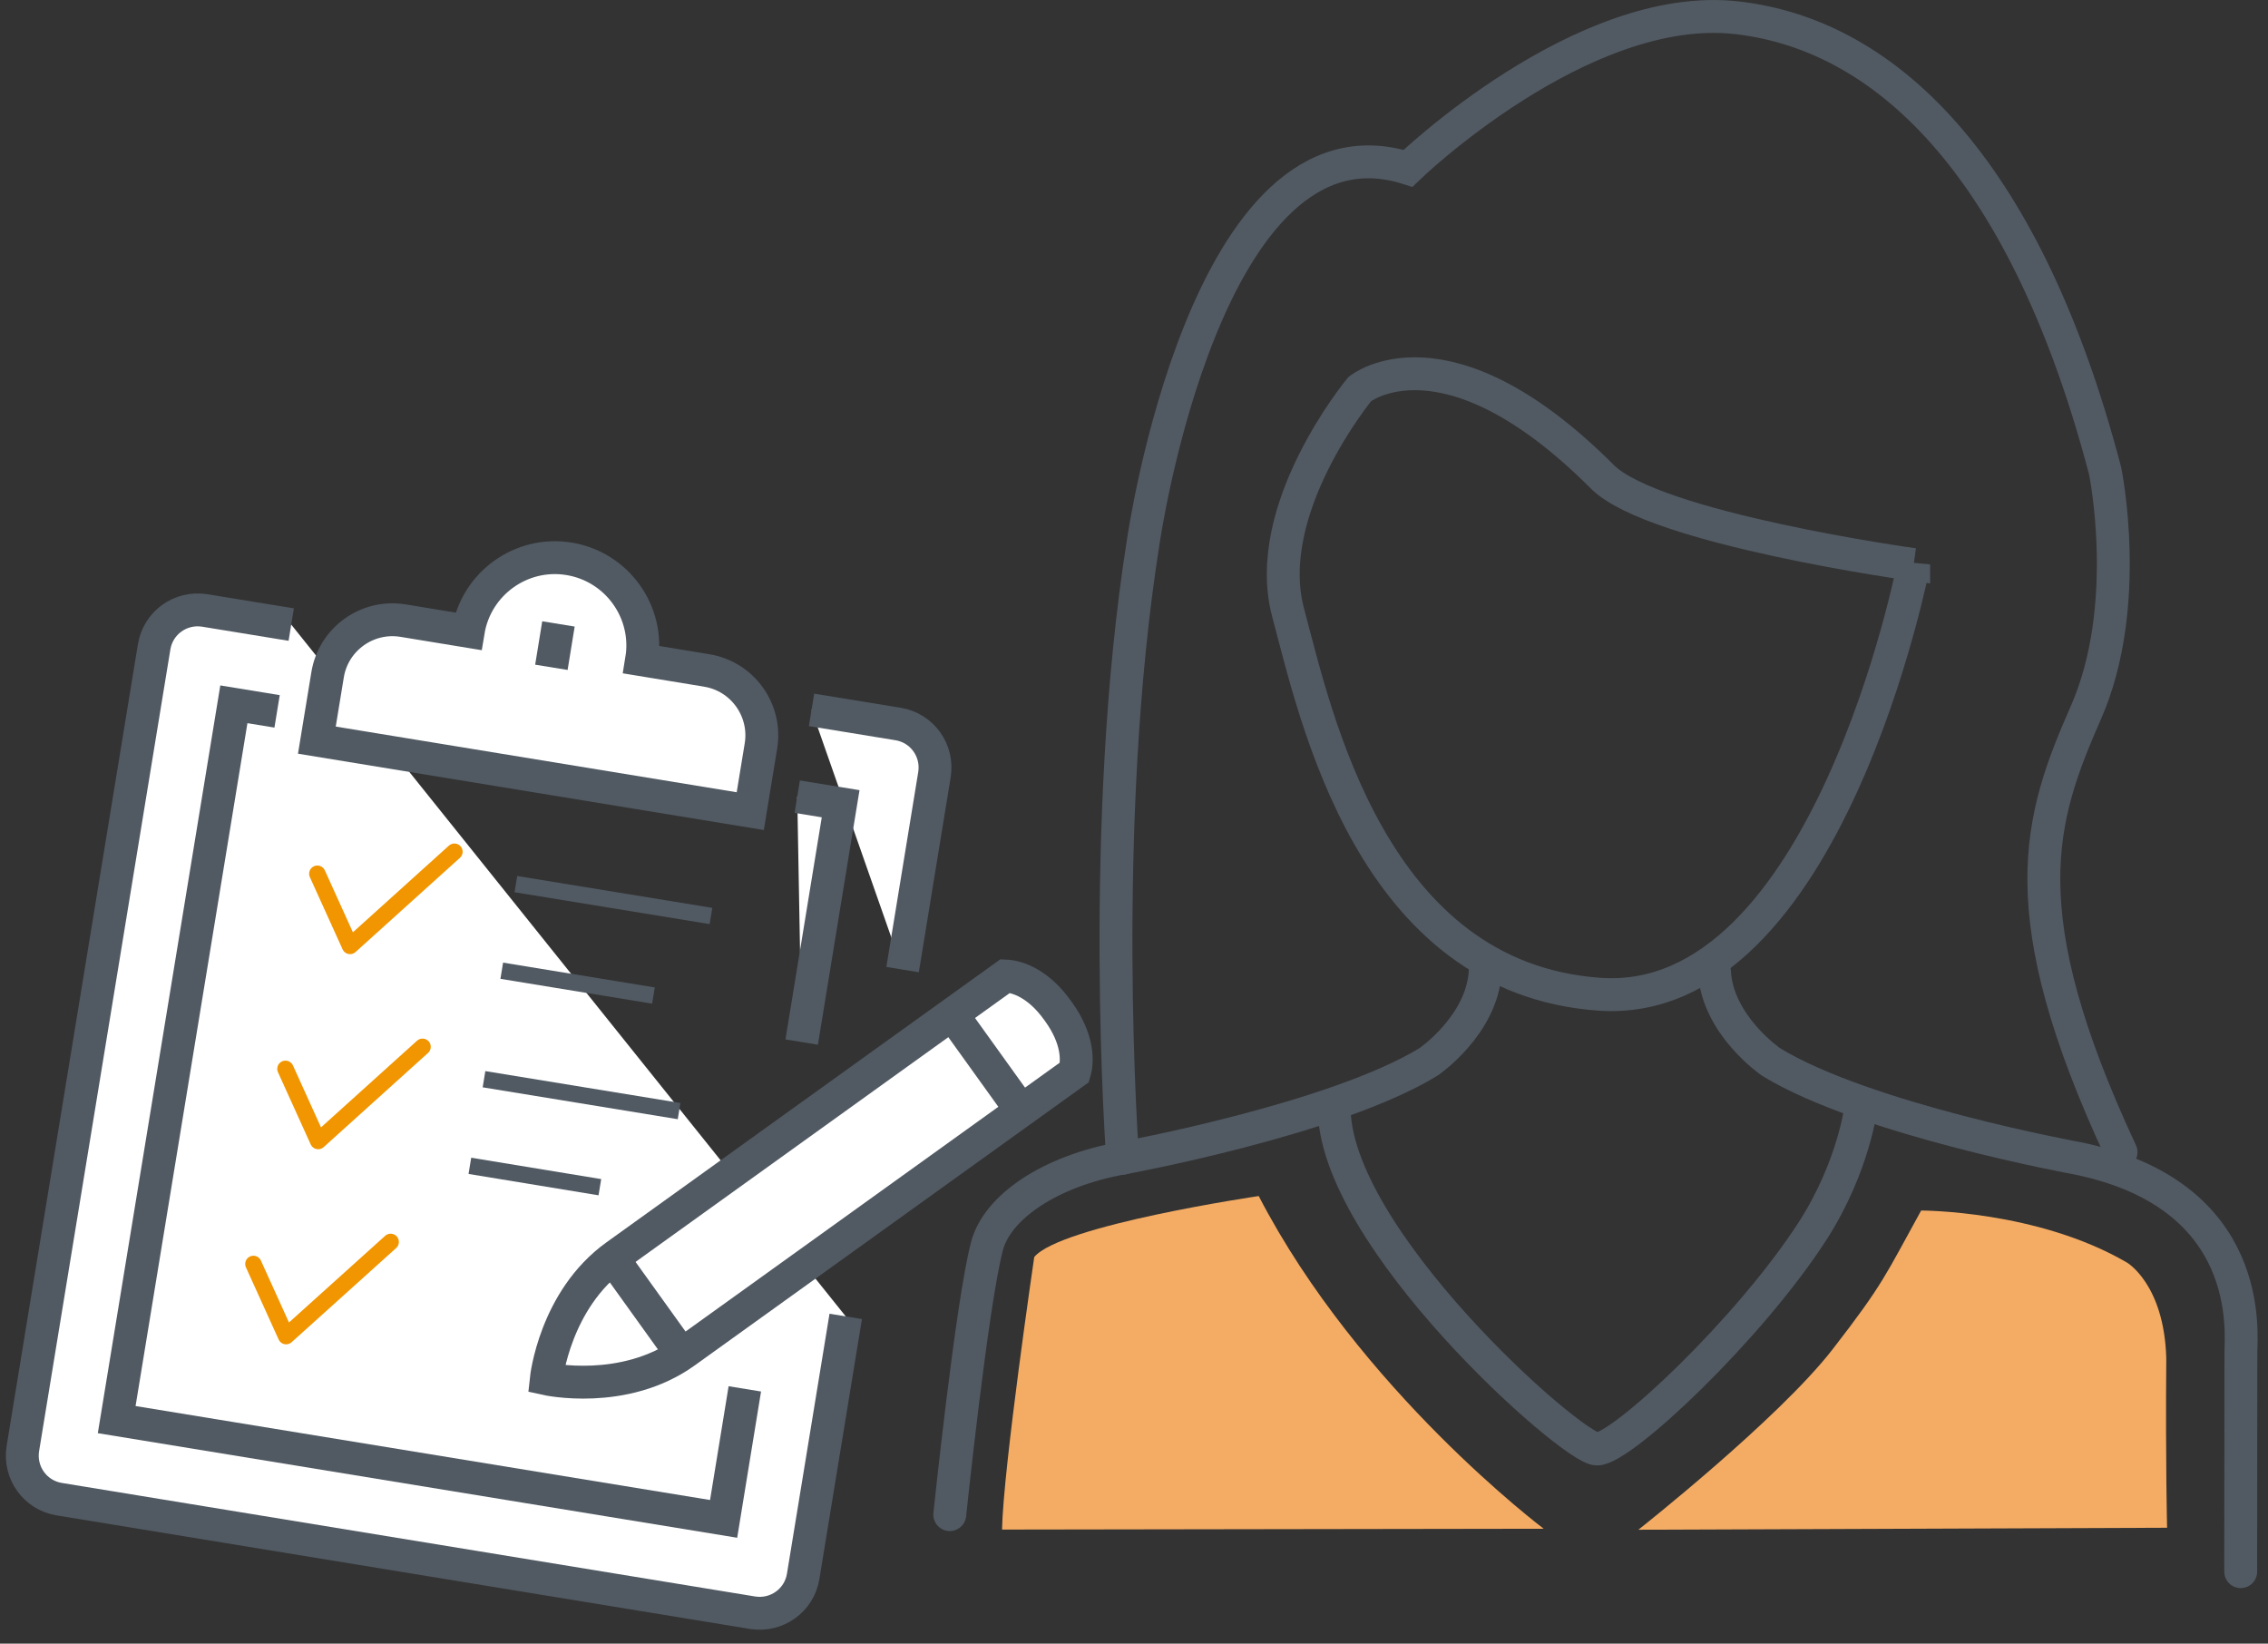 <?xml version="1.0" encoding="utf-8"?>
<svg width="138" height="100" viewBox="0 0 138 100" fill="none" xmlns="http://www.w3.org/2000/svg">
<rect x="0" y="0" width="138" height="100" fill="#333333" stroke="none"/>
<path d="M57.79 92.15C57.79 92.15 59.12 79.41 60.05 75.83C60.67 73.44 63.88 71.25 68.3 70.46C68.3 70.46 81.17 68.12 86.93 64.6C86.93 64.6 90.19 62.37 90.37 59.1" stroke="#515A63" stroke-width="2" stroke-miterlimit="10" stroke-linecap="round"/>
<path d="M104.32 59.11C104.49 62.37 107.76 64.61 107.76 64.61C113.52 68.13 126.39 70.47 126.39 70.47C137.28 72.69 136.35 81.14 136.35 82.37C136.35 83.6 136.34 95.62 136.34 95.62" stroke="#515A63" stroke-width="2" stroke-miterlimit="10" stroke-linecap="round"/>
<path d="M113.25 67.25C113.25 67.25 112.84 70.92 110.3 74.88C106.41 80.91 98.67 88.16 97.17 88.16C95.67 88.16 81.05 75.22 81.18 67.28" stroke="#515A63" stroke-width="2" stroke-miterlimit="10" stroke-linecap="round"/>
<path d="M68.31 70.47C68.31 70.47 66.81 50.26 69.57 32.92C69.57 32.92 73.39 6.33 85.67 10.24C85.67 10.24 96.25 0.01 105.68 1.08C115.11 2.15 123.38 10.69 128.09 28.65C128.09 28.65 129.78 36.83 126.93 43.33C124.08 49.82 122.22 55.43 129.06 70.1" stroke="#515A63" stroke-width="2" stroke-miterlimit="10" stroke-linecap="round"/>
<path d="M116.44 34.34C116.44 34.34 111.19 61.47 97.32 60.49C83.45 59.51 80.07 43.59 78.38 37.28C76.69 30.97 82.74 23.67 82.74 23.67C82.74 23.67 87.94 19.44 97.5 29.01C100.66 32.17 116.44 34.35 116.44 34.35V34.34Z" stroke="#515A63" stroke-width="2" stroke-miterlimit="10" stroke-linecap="round"/>
<path d="M116.89 73.65C116.89 73.65 123.95 73.63 129.41 76.81C129.41 76.81 131.68 78.12 131.81 82.63C131.76 89.13 131.86 92.95 131.86 92.95L99.69 93.07C99.69 93.07 108.21 86.35 111.51 82.09C114.62 78.08 114.73 77.57 116.89 73.66V73.65Z" fill="#F4AC64"/>
<path d="M76.58 72.77C76.58 72.77 64.53 74.54 62.93 76.48C62.93 76.48 61.05 89.27 60.97 93.06C64.59 93.06 93.93 93.01 93.93 93.01C93.93 93.01 82.7 84.57 76.59 72.77H76.58Z" fill="#F4AC64"/>
<path d="M51.46 80.09L48.87 95.91C48.63 97.37 47.26 98.35 45.8 98.12L3.6 91.21C2.14 90.97 1.16 89.6 1.39 88.14L9.38 39.35C9.62 37.89 10.99 36.91 12.45 37.14L17.72 38" fill="white"/>
<path d="M51.46 80.09L48.87 95.91C48.63 97.37 47.26 98.35 45.8 98.12L3.6 91.21C2.14 90.97 1.16 89.6 1.39 88.14L9.38 39.35C9.62 37.89 10.99 36.91 12.45 37.14L17.72 38" stroke="#515A63" stroke-width="2" stroke-miterlimit="10"/>
<path d="M49.38 43.19L54.65 44.05C56.11 44.29 57.09 45.66 56.86 47.12L54.92 58.99" fill="white"/>
<path d="M49.38 43.19L54.65 44.05C56.11 44.29 57.09 45.66 56.86 47.12L54.92 58.99" stroke="#515A63" stroke-width="2" stroke-miterlimit="10"/>
<path d="M45.32 84.5L44.03 92.41L7.1 86.37L14.23 42.85L16.86 43.28" fill="white"/>
<path d="M45.32 84.5L44.03 92.41L7.1 86.37L14.23 42.85L16.86 43.28" stroke="#515A63" stroke-width="2" stroke-miterlimit="10"/>
<path d="M48.51 48.47L51.15 48.9L48.78 63.4" fill="white"/>
<path d="M48.51 48.47L51.15 48.9L48.78 63.4" stroke="#515A63" stroke-width="2" stroke-miterlimit="10"/>
<path d="M43 40.79L39.04 40.14C39.52 37.23 37.54 34.48 34.63 34C31.72 33.52 28.97 35.5 28.49 38.41L24.53 37.76C22.35 37.4 20.28 38.88 19.93 41.07L19.28 45.03L45.65 49.35L46.3 45.39C46.66 43.21 45.18 41.14 42.99 40.79H43Z" fill="white" stroke="#515A63" stroke-width="2" stroke-miterlimit="10"/>
<path d="M33.98 37.96L33.55 40.6" stroke="#515A63" stroke-width="2" stroke-miterlimit="10"/>
<path d="M64.42 61.57C65.58 63.19 65.59 64.53 65.38 65.24L41.69 82.26C37.96 84.94 33.24 83.89 33.24 83.89C33.24 83.89 33.75 79.08 37.48 76.4L61.17 59.38C61.91 59.41 63.18 59.84 64.34 61.46L64.42 61.57Z" fill="white" stroke="#515A63" stroke-width="2" stroke-miterlimit="10"/>
<path d="M57.89 61.65L62.1 67.51" stroke="#515A63" stroke-width="2" stroke-miterlimit="10"/>
<path d="M37.17 76.4L41.58 82.54" stroke="#515A63" stroke-width="2" stroke-miterlimit="10"/>
<path d="M31.39 53.79L43.26 55.73" stroke="#515A63" stroke-linejoin="round"/>
<path d="M27.65 51.82L21.3 57.55L19.31 53.16" fill="white"/>
<path d="M27.65 51.82L21.3 57.55L19.31 53.16" stroke="#F19500" stroke-linecap="round" stroke-linejoin="round"/>
<path d="M29.45 65.66L41.32 67.6" stroke="#515A63" stroke-linejoin="round"/>
<path d="M30.53 59.06L39.76 60.57" stroke="#515A63" stroke-linejoin="round"/>
<path d="M28.59 70.93L36.5 72.23" stroke="#515A63" stroke-linejoin="round"/>
<path d="M25.71 63.69L19.36 69.42L17.37 65.03" fill="white"/>
<path d="M25.71 63.69L19.36 69.42L17.37 65.03" stroke="#F19500" stroke-linecap="round" stroke-linejoin="round"/>
<path d="M23.77 75.56L17.41 81.29L15.42 76.9" fill="white"/>
<path d="M23.77 75.56L17.41 81.29L15.42 76.9" stroke="#F19500" stroke-linecap="round" stroke-linejoin="round"/>
</svg>
